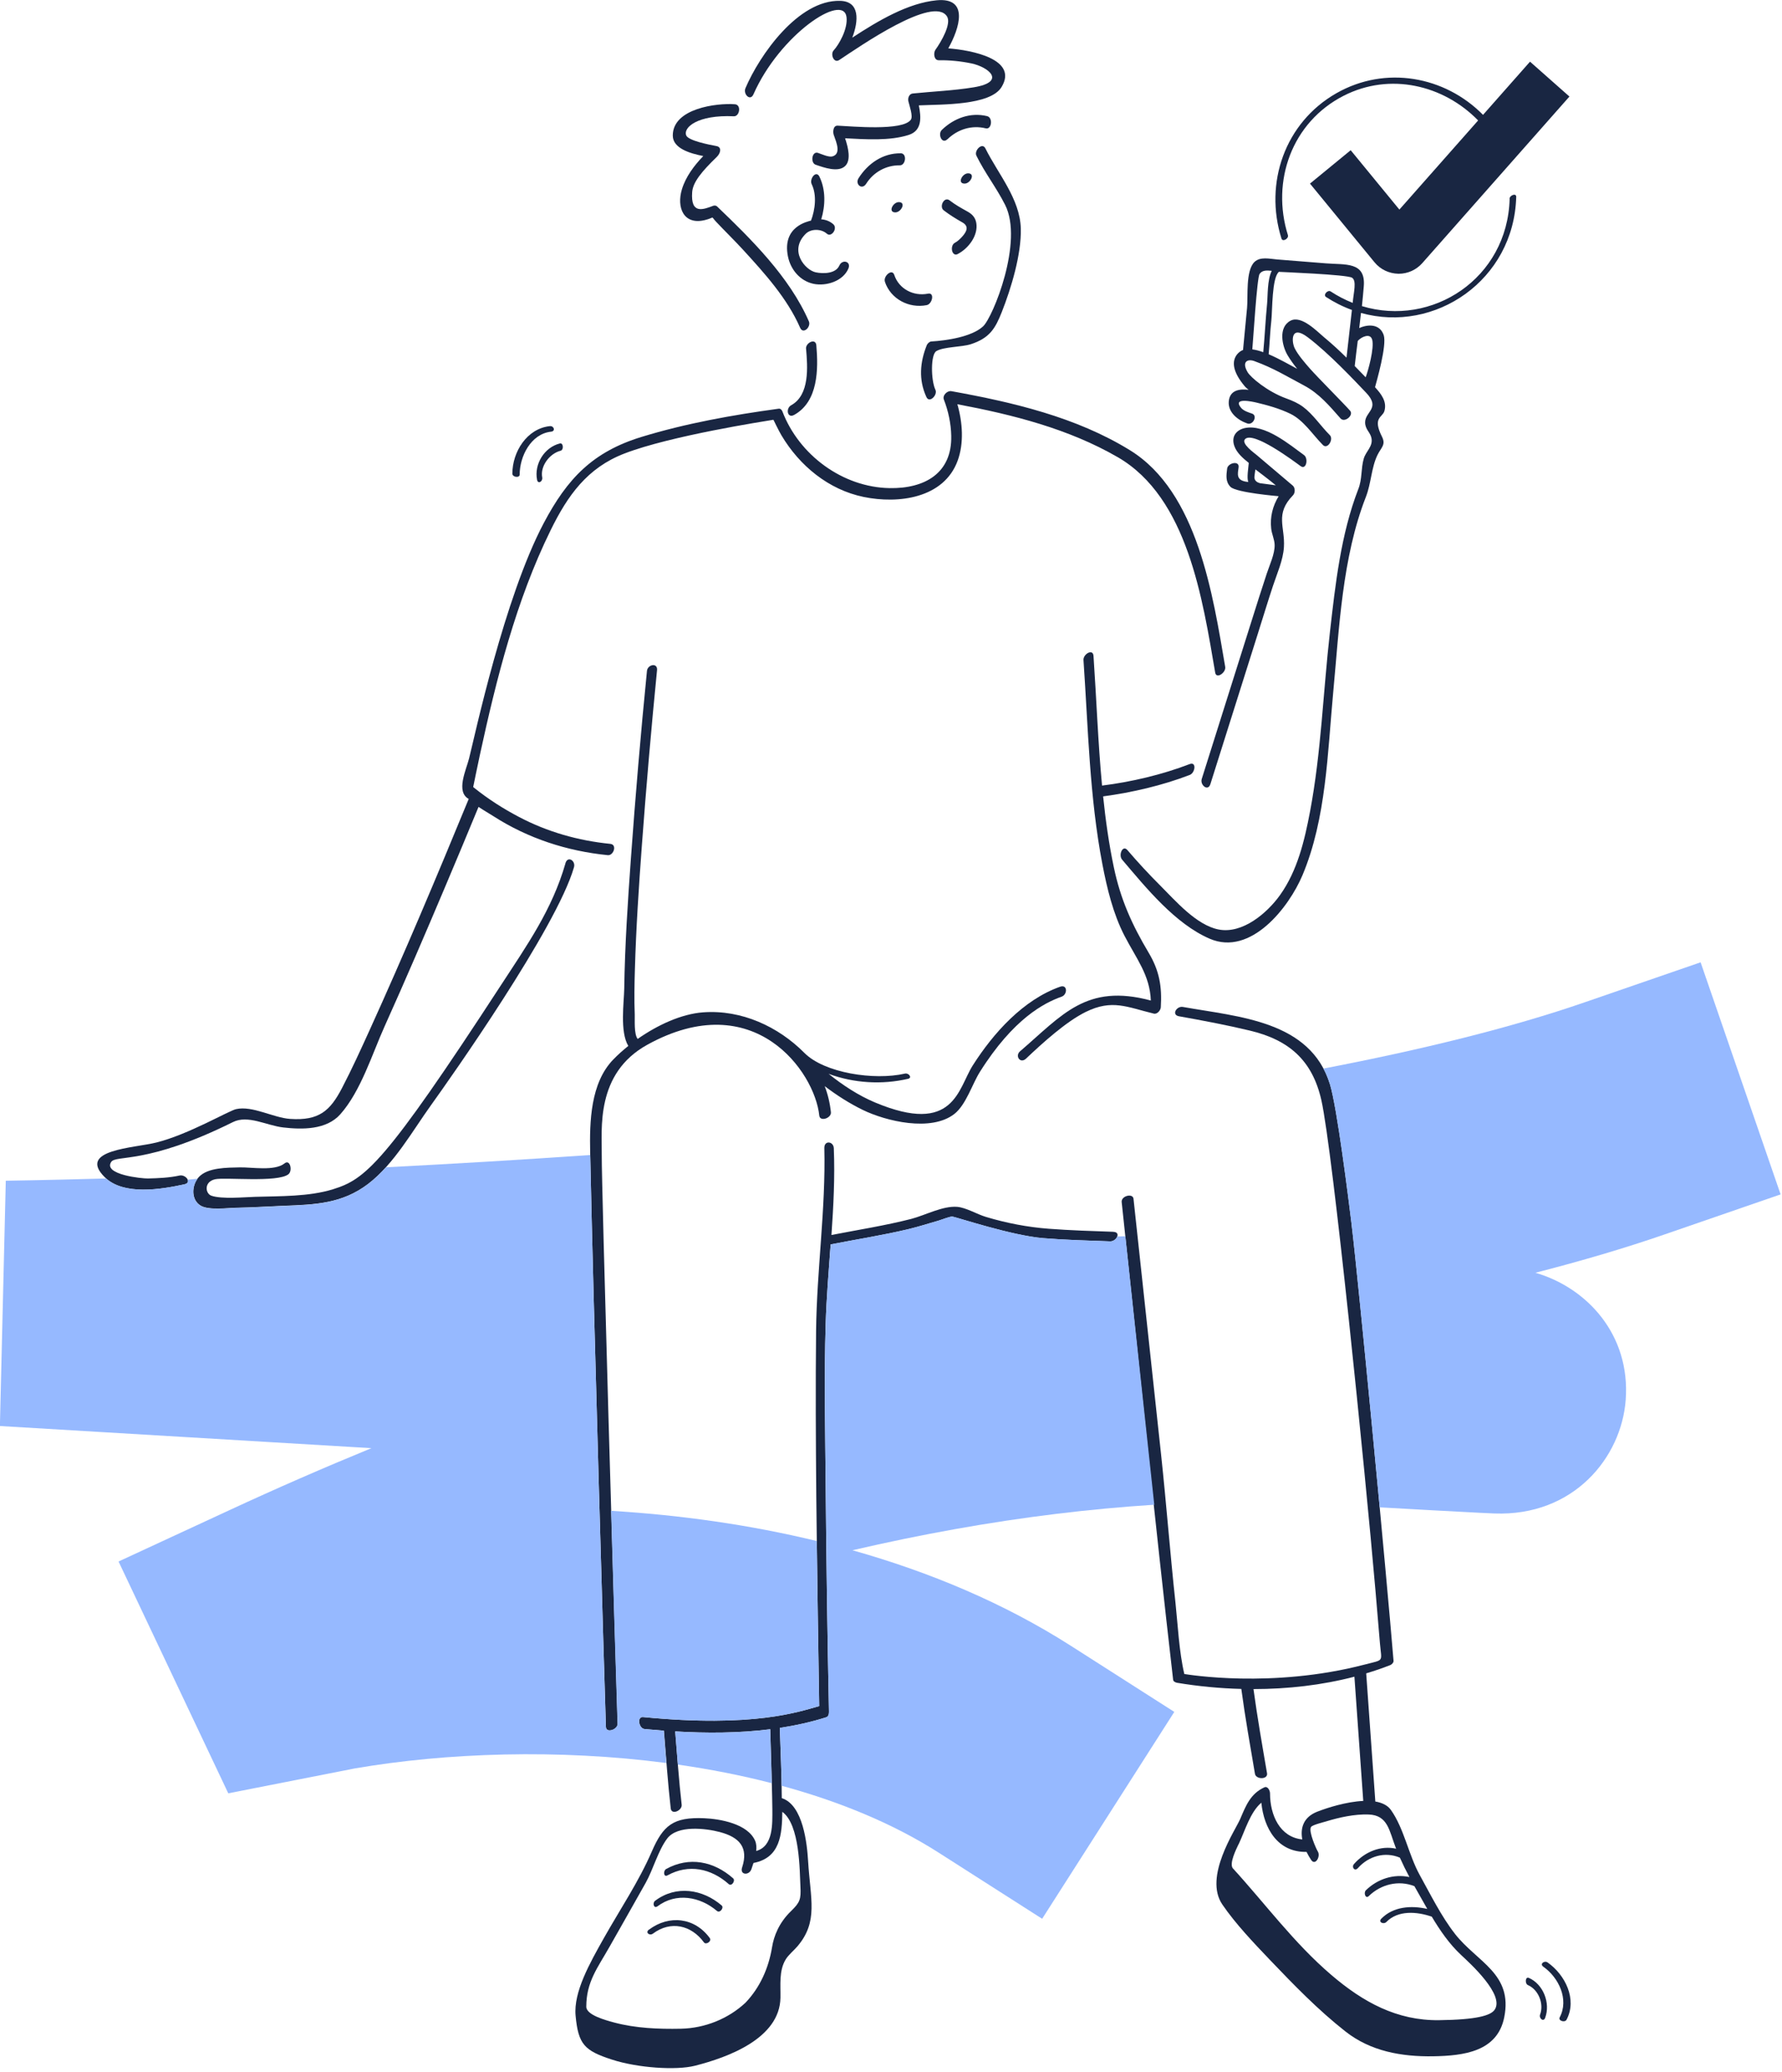 <svg width="363" height="422" viewBox="0 0 363 422" fill="none" xmlns="http://www.w3.org/2000/svg">
<g clip-path="url(#clip0_4972_7281)">
<path d="M190.54 79.37C189.62 77.38 189.56 72.19 190.74 71.5C192.26 70.6 195.92 70.69 197.75 70.1C201.59 68.85 202.74 66.9 204.06 63.57C205.99 58.69 208.08 51.76 207.94 46.54C207.79 40.5 203.27 35.36 200.73 30.22C200.09 28.92 198.38 30.65 198.9 31.71C200.66 35.29 202.92 38.12 204.74 41.71C208.55 49.21 202.25 64.62 200.26 66.46C197.93 68.61 192.78 69.36 189.7 69.54C189.34 69.56 188.92 69.97 188.79 70.29C187.41 73.73 187.08 77.33 188.72 80.87C189.32 82.18 191.04 80.45 190.55 79.38L190.54 79.37Z" fill="#192642"/>
<path d="M196.49 37.39C197.69 37.39 198.75 35.3 197.2 35.3C196 35.3 194.94 37.39 196.49 37.39ZM182.38 43.25C183.58 43.25 184.64 41.16 183.09 41.16C181.89 41.16 180.83 43.25 182.38 43.25ZM195.13 51.71C197.29 50.58 199.28 47.96 198.88 45.44C198.7 44.29 198.02 43.59 197.03 43.05C195.78 42.36 194.6 41.7 193.46 40.82C192.31 39.93 191.28 42.1 192.22 42.82C193.44 43.76 194.69 44.53 196.02 45.28C197.4 46.05 196.98 47.1 196.02 48.17C195.58 48.66 195.09 49.14 194.5 49.45C193.46 50 193.85 52.39 195.13 51.72V51.71ZM164.2 71.02C164.51 74.69 164.98 80.42 161.16 82.53C160.02 83.16 160.35 85.28 161.78 84.49C166.69 81.77 166.71 75.16 166.29 70.32C166.16 68.77 164.09 69.81 164.19 71.02H164.2ZM192.99 28.37C195.11 26.31 197.94 25.44 200.82 26.14C202 26.43 202.31 23.95 201.08 23.65C197.68 22.82 194.32 24.07 191.85 26.46C190.98 27.3 191.86 29.45 192.98 28.36L192.99 28.37ZM170.98 54.06C170.26 55.75 167.71 55.78 166.17 55.46C164.05 55.02 160.6 51.08 164.15 47.59C165.2 46.56 167.28 46.56 168.43 47.59C169.36 48.42 170.69 46.51 169.75 45.67C169.03 45.03 168.18 44.73 167.29 44.66C168.15 41.85 168.22 38.65 166.92 35.97C166.24 34.58 164.82 36.44 165.35 37.52C166.42 39.73 166.05 42.69 165.21 44.92C164.59 45.11 159.29 46.09 160.5 52.19C161.04 54.91 162.99 57.23 165.72 57.8C168.27 58.33 171.71 57.28 172.81 54.71C173.45 53.22 171.56 52.74 170.99 54.06H170.98ZM183.48 31.22C179.84 31.17 176.79 33.3 174.89 36.29C174.12 37.5 175.58 38.79 176.45 37.41C177.95 35.04 180.51 33.63 183.31 33.67C184.5 33.68 184.82 31.23 183.47 31.21L183.48 31.22ZM193.17 9.85C195.46 5.75 197.46 -0.57 190.8 0.06C184.95 0.62 178.87 4.23 173.61 7.67C174.92 4.24 175.19 0.28 171.14 0.17C162.59 -0.06 154.7 11.26 151.85 17.96C151.34 19.15 152.82 20.7 153.48 19.21C158.86 7.02 171.82 -1.57 172.44 3.49C172.73 5.92 170.87 9.13 169.81 10.27C169.11 11.02 169.84 12.96 170.96 12.22C175.18 9.43 190.16 -1.01 192.91 3.35C193.84 4.83 191.77 8.44 190.55 10.14C190.11 10.76 190.22 12.29 191.23 12.27C193.46 12.24 195.68 12.46 197.86 12.91C201.41 13.65 205.07 16.67 198.36 17.78C194.28 18.45 190.05 18.62 185.93 19.04C185.18 19.12 184.89 19.98 185.04 20.63C185.23 21.47 186.04 23.67 185.54 24.38C183.88 26.73 173.39 25.71 170.63 25.59C169.7 25.55 169.62 26.88 169.84 27.48C170.41 29.06 171.36 31.33 169.58 31.85C168.84 32.07 167.37 31.39 166.64 31.14C165.38 30.71 165.03 33.17 166.16 33.55C167.78 34.1 170.82 35.23 172.23 33.74C173.36 32.54 172.8 30.1 172.15 28.16C176.36 28.38 181.26 28.72 185.13 27.47C187.83 26.59 187.67 23.94 187.17 21.46C191.84 21.24 201.74 21.51 204.03 17.71C207.43 12.08 198.05 10.22 193.17 9.85Z" fill="#192642"/>
<path d="M146.01 42C145.83 41.83 145.49 41.83 145.28 41.91C143.27 42.66 140.65 43.75 141 39.11C141.15 37.09 142.98 34.89 145.98 31.99C146.87 31.13 147.02 29.95 145.97 29.75C144.46 29.47 140.21 28.65 139.78 27.57C139.15 25.99 142.04 23.34 149.49 23.68C150.67 23.73 151.06 21.33 149.71 21.23C146.02 20.95 137.03 22.06 137.05 27.61C137.05 30.22 140.57 31.25 143.26 31.78C141.37 33.74 139.67 36.03 138.91 38.55C137.79 42.24 139.24 45.88 143.58 44.82C145.77 44.29 144.66 43.88 145.88 45.17C147.66 47.06 149.6 48.94 151.35 50.85C155.72 55.62 160.38 60.76 162.99 66.75C163.61 68.18 165.26 66.56 164.77 65.44C160.83 56.4 153.05 48.72 146 41.97L146.01 42ZM180.25 57.36C181.42 60.9 185.16 62.85 188.77 62.14C189.92 61.91 190.44 59.52 189.04 59.8C186.09 60.38 183.11 58.86 182.16 55.97C181.71 54.62 179.89 56.25 180.26 57.36H180.25ZM227.69 93.1C241.95 101.36 244.98 122.11 247.54 136.98C247.78 138.37 249.78 136.95 249.58 135.8C247.07 121.2 243.99 100.22 230.2 91.7C219.25 84.94 206.31 81.92 193.8 79.66C192.98 79.51 191.93 80.5 192.27 81.37C193.17 83.68 193.72 86.26 193.77 88.74C193.95 96.37 188.37 99.53 181.2 99.4C171.67 99.23 162.78 92.69 159.38 83.79C159.26 83.48 158.99 83.18 158.62 83.23C149.22 84.51 139.72 86.21 130.64 88.99C120.75 92.02 115.56 97.45 110.76 106.53C102.73 121.7 96.74 149.76 95.55 154.46C94.96 156.8 92.8 161.24 95.48 162.7C88.97 178.52 82.33 194.3 75.25 209.87C73.46 213.8 71.67 217.74 69.67 221.57C67.26 226.19 65.01 228.26 59.1 227.86C55.68 227.63 51.43 225.12 48.09 225.87C46.54 226.22 38.47 231 31.88 232.66C27.38 233.8 15.6 234.1 21.37 239.76C25.18 243.5 32.83 242.22 37.58 241.18C39.17 240.83 37.82 239.12 36.57 239.39C34.47 239.85 32.25 239.94 30.12 239.99C28.95 240.02 21 239.22 22.64 236.64C23.62 235.1 29.77 237.29 47.44 228.51C50.51 226.98 54.3 229.21 57.69 229.6C61.58 230.05 66.48 230.1 69.31 226.93C73.5 222.23 75.81 214.63 78.35 209C82.57 199.63 86.62 190.19 90.62 180.73C92.93 175.27 95.22 169.8 97.48 164.32C98.58 165.06 99.72 165.7 100.49 166.2C107.54 170.73 115.49 173.32 123.81 174.15C124.98 174.27 125.77 172 124.33 171.85C117.81 171.2 111.5 169.42 105.69 166.35C102.63 164.74 99.6 162.86 96.39 160.28C96.39 160.28 97.31 155.77 97.75 153.75C101.12 138.22 105.13 122.28 112.17 107.97C115.64 100.9 119.62 95.28 127.19 92.36C136.66 88.71 155.76 85.79 157.55 85.48C157.59 85.56 158.64 87.75 159.2 88.68C162.88 94.86 168.79 99.73 175.93 101.2C183 102.66 192.27 101.49 195.08 93.81C196.38 90.26 196.09 86.03 195.02 82.32C206.29 84.44 217.7 87.32 227.7 93.11L227.69 93.1Z" fill="#192642"/>
<path d="M115.18 175.83C112.47 185.26 107.36 192.47 102.07 200.59C78.19 237.25 74.43 240.13 67.82 242.19C62.98 243.7 57 243.58 51.94 243.73C49.82 243.79 45.15 244.24 43.06 243.5C41.81 243.06 41.5 240.67 43.82 240.15C45.84 239.7 56.53 240.86 58.74 239.14C59.66 238.43 59.09 236.02 57.99 236.9C55.95 238.55 51.28 237.67 48.83 237.73C46.29 237.79 42.33 237.73 40.5 239.7C39.02 241.3 38.85 244.36 40.93 245.55C42.59 246.5 46.42 245.98 48.19 245.95C51.4 245.9 54.61 245.68 57.82 245.55C64.14 245.31 69.69 245.14 75 241.09C80.25 237.09 84.05 230.26 87.87 224.96C91.59 219.79 113.36 189 116.92 176.62C117.31 175.26 115.63 174.22 115.18 175.8V175.83ZM226.89 176.61C225.89 171.85 225.21 167.03 224.71 162.18C230.61 161.39 236.83 159.94 242.36 157.81C243.47 157.38 243.78 155.05 242.34 155.6C236.77 157.75 230.43 159.24 224.49 159.98C223.67 151.19 223.35 142.31 222.75 133.56C222.64 132.02 220.63 133.21 220.71 134.41C221.66 148.26 221.94 162.33 224.56 175.99C225.51 180.93 226.74 186.07 229.06 190.56C231.48 195.24 234.23 198.56 234.43 203.75C221.25 200.22 216.4 206.7 207.79 214.09C206.7 215.02 207.82 216.7 209.01 215.58C212.39 212.38 217.17 208.04 221.18 206.07C226.55 203.44 229.54 205.08 235.04 206.42C235.73 206.59 236.42 205.74 236.46 205.13C236.72 200.9 236.18 197.69 233.97 193.99C230.58 188.29 228.26 183.15 226.89 176.61ZM260.47 101.04C259.27 103.01 258.67 105.26 258.95 107.68C259.08 108.8 259.63 109.87 259.65 110.99C259.68 112.83 258.63 115.03 258.06 116.76C256.99 120.02 255.94 123.28 254.92 126.55L244.8 158.63C244.41 159.86 246.07 161.25 246.56 159.68L256.18 129.2C257.22 125.91 258.22 122.61 259.3 119.34C260.13 116.81 261.37 114.12 261.54 111.42C261.8 107.28 259.65 104.7 263.39 100.86C263.85 100.39 263.87 99.34 263.34 98.89C260.88 96.8 258.41 94.71 255.95 92.63C255.5 92.25 252.77 90.32 253.62 89.43C255.28 87.68 263.73 94.04 264.95 94.93C266.1 95.76 266.57 93.36 265.63 92.67C262.62 90.49 257.62 86.28 253.54 87.18C251.96 87.53 250.71 88.8 251.45 90.86C251.93 92.2 253.15 93.29 254.38 94.27C254.31 95.21 253.92 97.47 254.3 98.15C251.62 97.94 252.16 96.42 252.31 95.15C252.48 93.72 250.11 94.27 249.97 95.44C249.81 96.78 249.6 98.1 250.67 99.16C251.85 100.33 260.43 101.05 260.48 101.05L260.47 101.04ZM259.88 98.83L256.66 98.4C256.11 98.25 255.61 97.95 255.53 97.31C255.49 97.02 255.7 95.94 255.73 95.59C255.91 95.73 258.65 97.78 259.88 98.83ZM262.36 47.91C258.89 36.87 263.18 24.87 273.71 19.5C283.13 14.69 294.06 17.3 301.1 24.53L285.06 42.68L275.14 30.59L266.85 37.39L279.99 53.41C281.18 54.86 282.94 55.71 284.87 55.75H284.93C286.76 55.75 288.5 54.96 289.72 53.59L319.7 19.66L311.67 12.56L302.1 23.39C294.33 15.51 282.21 13.28 272.2 19C261.75 24.97 257.48 37.27 261.04 48.58C261.28 49.34 262.57 48.58 262.35 47.9L262.36 47.91Z" fill="#192642"/>
<path d="M307.52 40.5C307.07 56.74 291.71 66.67 277.43 62.34C277.57 60.99 277.7 59.63 277.81 58.27C278.21 53.24 274.03 53.95 270.08 53.63L260.08 52.83C258.62 52.71 256.71 52.22 255.54 53.35C253.71 55.1 254.25 60.45 254.03 62.7C253.76 65.56 253.48 68.42 253.21 71.28C252.92 71.32 248.96 73.19 253.54 78.64C253.77 78.92 254.06 79.15 254.35 79.38C252.5 79.17 250.55 79.42 250.31 81.69C250.08 83.96 252.15 85.58 254.09 86.24C255.28 86.64 256.22 84.63 255.05 84.23C254.53 84.05 253.36 83.71 252.83 83.08C250.95 80.84 255.2 81.81 255.93 81.98C258.23 82.52 260.7 83.22 262.84 84.26C265.57 85.58 267.39 88.53 269.5 90.64C270.44 91.57 271.73 89.45 270.88 88.6C269.05 86.78 267.5 84.38 265.42 82.84C264.44 82.11 263.25 81.58 261.99 81.13C258.16 79.74 254.75 76.84 254.14 75.79C252.89 73.66 254.12 73.04 255.5 73.53C259.42 74.95 262.25 76.71 265.63 78.5C268.68 80.11 270.81 82.64 273.07 85.21C273.9 86.15 275.83 84.57 275.01 83.63C273.79 82.24 268.35 76.78 266.87 75.1C265.87 73.96 264.39 72.27 263.72 70.89C263.08 69.57 262.88 66.03 266.39 68.68C270.74 71.96 275.95 77.53 278.28 79.97C281.31 83.15 278.07 83.81 278.08 86.01C278.08 87.48 279.16 88.02 279.38 89.26C279.69 90.94 278.24 91.89 277.8 93.4C277.21 95.45 277.51 97.5 276.7 99.58C273.13 108.79 272.02 118.99 270.91 128.75C269.53 140.89 269.13 153.24 266.86 165.26C265.74 171.18 264.29 177.33 260.73 182.3C258.14 185.92 253.1 190.26 248.2 189.28C243.69 188.38 239.45 183.44 236.36 180.35C234.03 178.03 231.8 175.62 229.67 173.13C228.67 171.95 227.8 174.14 228.57 175.05C233.43 180.77 239.39 188.14 246.43 191.17C254.8 194.77 262.56 184.78 265.32 178.23C270.17 166.72 270.43 153.23 271.58 140.98C272.81 127.91 273.4 113.55 278.24 101.18C279.32 98.42 279.35 95.18 280.61 92.63C281.34 91.14 282.35 90.59 281.52 88.94C279.53 85 281.6 85.05 282 83.73C282.58 81.78 281.36 80.24 280.1 78.85C280.39 77.77 282.55 70.31 281.87 68.25C281.12 66.01 278.79 65.95 276.88 66.81C277.01 65.78 277.12 64.75 277.24 63.73C292.31 67.94 308.38 57.07 308.86 40.1C308.88 39.24 307.52 39.77 307.5 40.48L307.52 40.5ZM256.58 55.79C257.13 54.98 258.09 55.06 259.06 55.15C258.13 57.03 258.27 60.19 258.11 61.85C257.79 65.14 257.64 68.43 257.33 71.72C256.55 71.44 255.79 71.24 255.1 71.15C255.28 69.28 256.05 56.55 256.58 55.8V55.79ZM279.51 69.13C280 70.9 278.66 75.63 278.19 76.83C277.45 76.06 276.71 75.3 275.96 74.54C276.15 72.84 276.36 71.13 276.58 69.43C277.31 68.58 279.13 67.78 279.5 69.14L279.51 69.13ZM274.28 72.83C272.87 71.44 271.42 70.09 269.87 68.81C268.32 67.53 265.12 64.11 262.86 65.32C260.33 66.68 261.17 70.48 262.29 72.35C262.86 73.31 263.53 74.22 264.24 75.11C262.91 74.42 260.66 73.09 258.43 72.14C258.64 69.94 258.73 67.44 258.98 65.24C259.2 63.23 259.07 56.53 260.52 55.36C260.74 55.39 274.38 55.9 275.42 56.56C276.41 57.2 275.72 59.59 275.55 61.68C273.98 61.06 272.48 60.28 271.06 59.35C270.46 58.96 269.45 60.06 270.13 60.49C271.78 61.56 273.54 62.45 275.39 63.12L274.29 72.81L274.28 72.83Z" fill="#192642"/>
<path d="M226.84 250.85C222.44 250.7 218.03 250.56 213.65 250.23C209.29 249.9 205 249.07 200.81 247.81C199.06 247.29 196.81 245.93 195.01 245.77C192.04 245.52 188.47 247.49 185.6 248.23C180.33 249.58 174.71 250.46 169.37 251.5C169.78 245.62 170.09 239.74 169.85 233.84C169.79 232.4 167.89 232.17 167.92 233.79C168.22 246.19 166.38 258.59 166.24 271.01C166.12 282.24 166.18 293.47 166.28 304.7C166.37 314.91 166.84 346.65 166.88 347.44C162.78 348.57 153.58 351.88 131.01 349.67C129.7 349.54 130.12 352 131.31 352.11C132.6 352.23 133.92 352.34 135.24 352.44C135.68 357.72 136.03 363.01 136.63 368.27C136.79 369.7 139 368.69 138.86 367.52C138.29 362.56 137.95 357.57 137.54 352.59C143.92 352.97 150.5 352.95 156.9 352.15C157.07 357.36 157.33 366.57 157.33 368.45C157.33 371.36 157.57 375.98 154.04 376.94C154.12 376.21 154.09 375.51 153.84 374.91C152.36 371.37 146.59 370.4 143.43 370.27C137.15 370.01 135.09 371.71 132.77 377.06C130.14 383.14 126.3 388.85 123.05 394.61C120.11 399.82 116.81 405.68 117.25 410.47C117.79 416.35 119.08 417.62 124.67 419.43C129.95 421.14 137.75 421.64 141.55 420.68C148.34 418.96 158.83 415.1 158.98 406.84C159.03 404.23 158.64 401.33 160.06 399.01C160.64 398.07 161.73 397.19 162.44 396.36C166.74 391.29 165.08 386.78 164.61 378.95C164.4 375.53 163.62 367.58 159.25 366.18C159.23 361.42 159.01 356.64 158.85 351.88C162.08 351.39 165.24 350.69 168.3 349.72C168.8 349.56 168.87 349 168.86 348.56C168.54 333.14 168.32 317.72 168.19 302.3C168.1 291.42 167.86 280.53 168.19 269.65C168.35 264.24 168.81 258.84 169.2 253.42C174.37 252.41 179.89 251.54 185.01 250.32C187.07 249.82 189.1 249.18 191.13 248.59C192.01 248.33 193.03 247.88 193.95 247.74C195.11 247.95 206.08 251.62 212.52 252.15C217.05 252.52 221.6 252.64 226.14 252.8C227.42 252.84 228.44 250.92 226.81 250.86L226.84 250.85ZM159.35 368.96C162.97 371.58 162.89 381.09 163.05 384.2C163.18 386.73 162.98 387.4 161.17 389.15C158.63 391.6 157.63 394.33 157.27 396.54C156.58 400.75 154.84 404.71 151.87 407.83C148.36 411.11 143.6 413.04 138.67 413.14C134.15 413.23 129.48 413.04 125.13 411.88C123.31 411.39 119.43 410.34 119.43 408.66C119.43 403.59 121.72 400.77 124.13 396.51C126.6 392.14 129.09 387.79 131.54 383.41C133.05 380.7 134.08 376.83 135.9 374.42C138.01 371.62 143.76 372.33 146.61 373.08C150.61 374.13 152.52 376.22 151.17 380.3C150.65 381.86 152.62 381.98 153.07 380.63C153.2 380.25 153.34 379.82 153.49 379.37C153.51 379.37 153.53 379.37 153.55 379.37C158.93 378.3 159.3 373.61 159.36 368.98L159.35 368.96Z" fill="#192642"/>
<path d="M123.44 351.71C123.48 353.01 125.85 352.23 125.81 351.04C125.17 331.71 122.52 240.92 122.58 235.32C122.64 229.98 121.24 218.61 131.87 212.75C153.61 200.77 165.97 218.24 166.89 227.18C167.02 228.5 169.38 227.7 169.26 226.51C169.07 224.69 168.65 222.9 168 221.19C170.43 223.04 173.02 224.69 175.71 226.01C180.49 228.34 189.69 230.55 194.42 226.84C196.78 224.98 198.04 220.79 199.58 218.33C206.44 207.41 212.73 204.22 216.25 202.97C217.48 202.54 217.49 200.4 215.95 200.94C208.41 203.61 202.36 210.37 198.16 216.96C195.13 221.71 194.4 231.27 178.27 224.52C174.88 223.1 171.71 221.02 168.79 218.68C173.93 220.59 179.67 220.92 184.96 219.7C185.91 219.48 185.1 218.46 184.35 218.63C178.07 220.08 167.91 218.5 163.87 214.43C158.56 209.08 151.07 205.57 143.19 206.16C138.8 206.49 133.95 208.73 129.9 211.57C129.11 210.61 129.34 207.63 129.3 206.59C129.17 203.54 129.24 200.48 129.33 197.43C129.57 189.01 130.13 180.59 130.75 172.19C131.63 160.28 132.66 148.38 133.84 136.49C134 134.87 131.92 135.32 131.79 136.62C130.52 149.37 129.43 162.14 128.51 174.92C127.88 183.7 127.29 192.5 127.16 201.3C127.12 204.06 126.23 210.13 127.99 213C126.91 213.86 125.88 214.78 124.92 215.77C120.27 220.57 120.09 228.43 120.22 234.69C120.84 264.75 123.12 342.56 123.43 351.73L123.44 351.71ZM135.7 380.61C135.07 380.96 135.15 382.36 135.97 381.91C140.27 379.53 144.85 380.49 148.45 383.69C149.05 384.22 149.87 382.98 149.34 382.51C145.41 379.03 140.39 378.02 135.7 380.61ZM133.47 387.06C132.85 387.52 133.17 388.78 133.96 388.19C137.74 385.36 142.62 386.23 146.04 389.15C146.65 389.67 147.54 388.49 147 388.03C143.12 384.71 137.74 383.87 133.48 387.06H133.47ZM132.18 392.96C131.39 393.55 132.32 394.28 133.01 393.77C136.61 391.08 140.81 392.02 143.4 395.56C143.82 396.13 145.05 395.32 144.58 394.67C141.51 390.48 136.32 389.88 132.19 392.97L132.18 392.96Z" fill="#192642"/>
<path d="M296.37 393.8C293.61 390.28 291.37 385.75 289.21 381.85C286.93 377.74 286.02 372.36 283.33 368.58C282.64 367.62 281.51 367.1 280.16 366.87L278.3 340.77C279.95 340.28 281.59 339.72 283.2 339.09C283.49 338.98 283.9 338.57 283.87 338.23C282.46 321.02 276.8 261.42 275.27 248.84C274.72 244.35 272.37 225.48 270.92 220.81C266.91 207.85 252.39 207.1 240.96 205.06C239.68 204.83 238.56 206.67 240.17 206.96C244.99 207.82 249.82 208.73 254.58 209.87C262.54 211.76 267.33 215.9 269.17 224.06C271.51 234.49 278.09 299.66 280.18 323.82C280.49 327.43 280.8 331.05 281.1 334.66C281.43 338.56 282.07 337.92 277.95 338.99C259.12 343.9 241.89 341 241.25 340.9C240.19 336.43 239.91 330.73 239.45 326.41C238.35 316.24 237.61 306.42 236.52 296.24L230.9 244.13C230.77 242.92 228.36 243.54 228.49 244.79C231.98 277.22 235.24 309.67 238.97 342.07C239.01 342.44 239.48 342.64 239.78 342.69C244.11 343.41 248.47 343.83 252.86 343.94C253.64 349.72 254.66 355.48 255.64 361.23C255.84 362.41 258.32 362.43 258.1 361.11C257.12 355.41 256.12 349.71 255.34 343.97C262.29 343.97 269.26 343.18 275.9 341.45L277.7 366.75C274.28 366.9 270.36 368.14 268.28 368.96C265.54 370.05 264.84 372.24 265.28 374.59C260.72 374.13 258.71 369.65 258.71 365.21C258.71 364.68 258.26 363.66 257.54 363.99C254.72 365.29 253.79 367.71 252.64 370.41C251.67 372.7 245.14 382.2 249 387.85C251.7 391.8 255.38 395.65 258.62 399.05C263.49 404.15 268.49 409.31 274.05 413.68C279.19 417.73 285.47 418.85 291.93 418.75C298.22 418.65 305 417.79 306.41 410.85C308.23 401.92 300.93 399.62 296.37 393.81V393.8ZM252.31 375.58C253.6 372.86 254.66 369.04 256.94 367.11C257.47 372.38 260.28 377.24 266.15 377.13C266.42 377.69 266.73 378.23 267.08 378.76C267.94 380.05 269.09 378 268.42 377C268.19 376.65 266.49 372.95 267.06 372.06C267.34 371.62 269.53 371.11 270.1 370.93C272.79 370.1 275.96 369.41 278.78 369.51C282.76 369.65 282.99 372.88 284.3 376.23C284.33 376.31 284.37 376.39 284.4 376.48C281.26 375.78 278.04 377.09 275.82 379.59C275.25 380.23 275.95 381.17 276.6 380.44C278.8 377.96 282.14 377.03 285.16 378.3C285.76 379.64 286.41 380.96 287.1 382.25C283.93 381.57 280.63 382.61 278.24 384.94C277.72 385.44 278.16 386.78 278.82 386.13C281.29 383.72 284.9 382.83 288.12 384.11C288.24 384.32 289.98 387.41 290.74 388.74C287.45 387.99 283.78 388.26 281.37 390.74C280.69 391.44 281.86 391.96 282.41 391.4C284.78 388.97 288.62 389.27 291.66 390.32C293.36 393.16 295.23 395.88 297.64 398.13C299.32 399.7 306.72 406.36 304.4 409.36C303.57 410.44 300.82 411.31 293.11 411.4C284.58 411.5 277.7 407.75 271.21 402.2C263.58 395.68 257.82 387.78 251.1 380.43C250.41 379.42 251.78 376.66 252.28 375.6L252.31 375.58ZM315.25 399.64C314.61 399.19 313.57 399.94 314.37 400.5C317.52 402.71 319.65 407.17 317.72 410.82C317.35 411.52 318.78 411.94 319.11 411.31C321.32 407.12 318.83 402.16 315.25 399.64ZM311.42 402.78C310.71 402.47 310.59 403.96 311.24 404.25C313.4 405.18 314.54 408.07 313.72 410.26C313.45 410.99 314.41 411.85 314.75 410.93C315.88 407.92 314.37 404.06 311.42 402.78Z" fill="#192642"/>
<path d="M112 86.78C107.33 87.28 104.38 92.01 104.37 96.45C104.37 97.2 105.86 97.38 105.86 96.65C105.86 92.92 108.16 88.35 112.25 87.91C113.22 87.81 112.85 86.69 112 86.78Z" fill="#192642"/>
<path d="M114.04 90.31C110.86 91.11 108.78 94.53 109.4 97.71C109.59 98.68 110.61 98.04 110.45 97.22C110.01 94.93 111.96 92.36 114.17 91.8C114.9 91.62 114.75 90.13 114.05 90.3L114.04 90.31Z" fill="#192642"/>
<path d="M362.72 243.24L346.42 195.97L322.79 204.12C307.7 209.33 289.53 213.78 269.59 217.61C270.11 218.58 270.55 219.64 270.91 220.8C272.36 225.48 274.71 244.34 275.26 248.83C276.24 256.84 278.89 283.91 281.05 306.96C285.06 307.19 288.66 307.39 291.75 307.56C295.98 307.79 299.3 307.97 301.57 308.08C302.81 308.14 303.76 308.18 304.4 308.21C320.61 308.82 330.29 296.76 331.16 285.1C332.16 271.75 323.21 262.21 312.77 259.19C322.16 256.78 331 254.18 339.1 251.38L362.73 243.23L362.72 243.24ZM131.3 352.11C130.11 352 129.69 349.54 131 349.67C153.57 351.88 162.78 348.57 166.87 347.44C166.84 346.82 166.55 327.2 166.38 313.82C152.53 310.46 138.36 308.51 124.48 307.67C125.03 326.65 125.55 343.82 125.79 351.03C125.83 352.22 123.47 353.01 123.42 351.7C123.12 342.59 120.87 265.65 120.23 235.21C106.37 236.17 92.5 237 78.62 237.71C77.48 238.97 76.27 240.14 74.98 241.12C69.68 245.16 64.12 245.34 57.81 245.58C54.6 245.7 51.39 245.92 48.18 245.98C46.41 246.01 42.58 246.53 40.92 245.58C38.96 244.46 39.01 241.7 40.25 240.05C39.56 240.12 38.88 240.18 38.22 240.24C38.39 240.63 38.25 241.03 37.56 241.18C32.91 242.2 25.51 243.43 21.62 239.99C9.06 240.34 1.58 240.44 1.18 240.45L-0.02 290.4C-0.02 290.4 32.19 292.33 75.66 294.91C65.96 298.89 56.35 303.08 46.84 307.49L24.15 317.99L46.5 365.2L72.22 360.14C90.99 356.91 113.73 356.15 135.74 359.03C135.56 356.83 135.39 354.63 135.21 352.44C133.9 352.34 132.59 352.23 131.28 352.11H131.3Z" fill="#96B9FF"/>
<path d="M227.59 251.82C227.39 252.32 226.8 252.809 226.15 252.789C221.61 252.629 217.06 252.509 212.53 252.139C206.09 251.609 195.13 247.949 193.96 247.729C193.03 247.869 192.02 248.319 191.14 248.579C189.11 249.179 187.08 249.819 185.02 250.309C179.91 251.539 174.38 252.4 169.21 253.41C168.81 258.819 168.36 264.23 168.19 269.64C167.86 280.52 168.09 291.41 168.19 302.29C168.32 317.71 168.54 333.139 168.86 348.549C168.86 348.989 168.8 349.549 168.3 349.709C165.24 350.679 162.08 351.379 158.85 351.869C158.98 355.799 159.15 359.73 159.22 363.66C170.93 366.85 181.88 371.32 191.22 377.29L212.29 390.749L239.21 348.619L218.14 335.16C204.52 326.46 189.37 320.13 173.65 315.7C187.78 312.42 201.63 309.94 215.17 308.29C221.8 307.48 228.46 306.859 235.13 306.429L229.24 251.759C228.69 251.779 228.15 251.799 227.6 251.799L227.59 251.82ZM137.54 352.6C137.72 354.85 137.9 357.1 138.08 359.35C144.58 360.28 151 361.53 157.21 363.14C157.12 359.62 156.99 355.21 156.89 352.16C150.49 352.96 143.91 352.98 137.53 352.6H137.54Z" fill="#96B9FF"/>
</g>
<defs>
<clipPath id="clip0_4972_7281">
<rect width="362.72" height="421.16" fill="white"/>
</clipPath>
</defs>
</svg>
